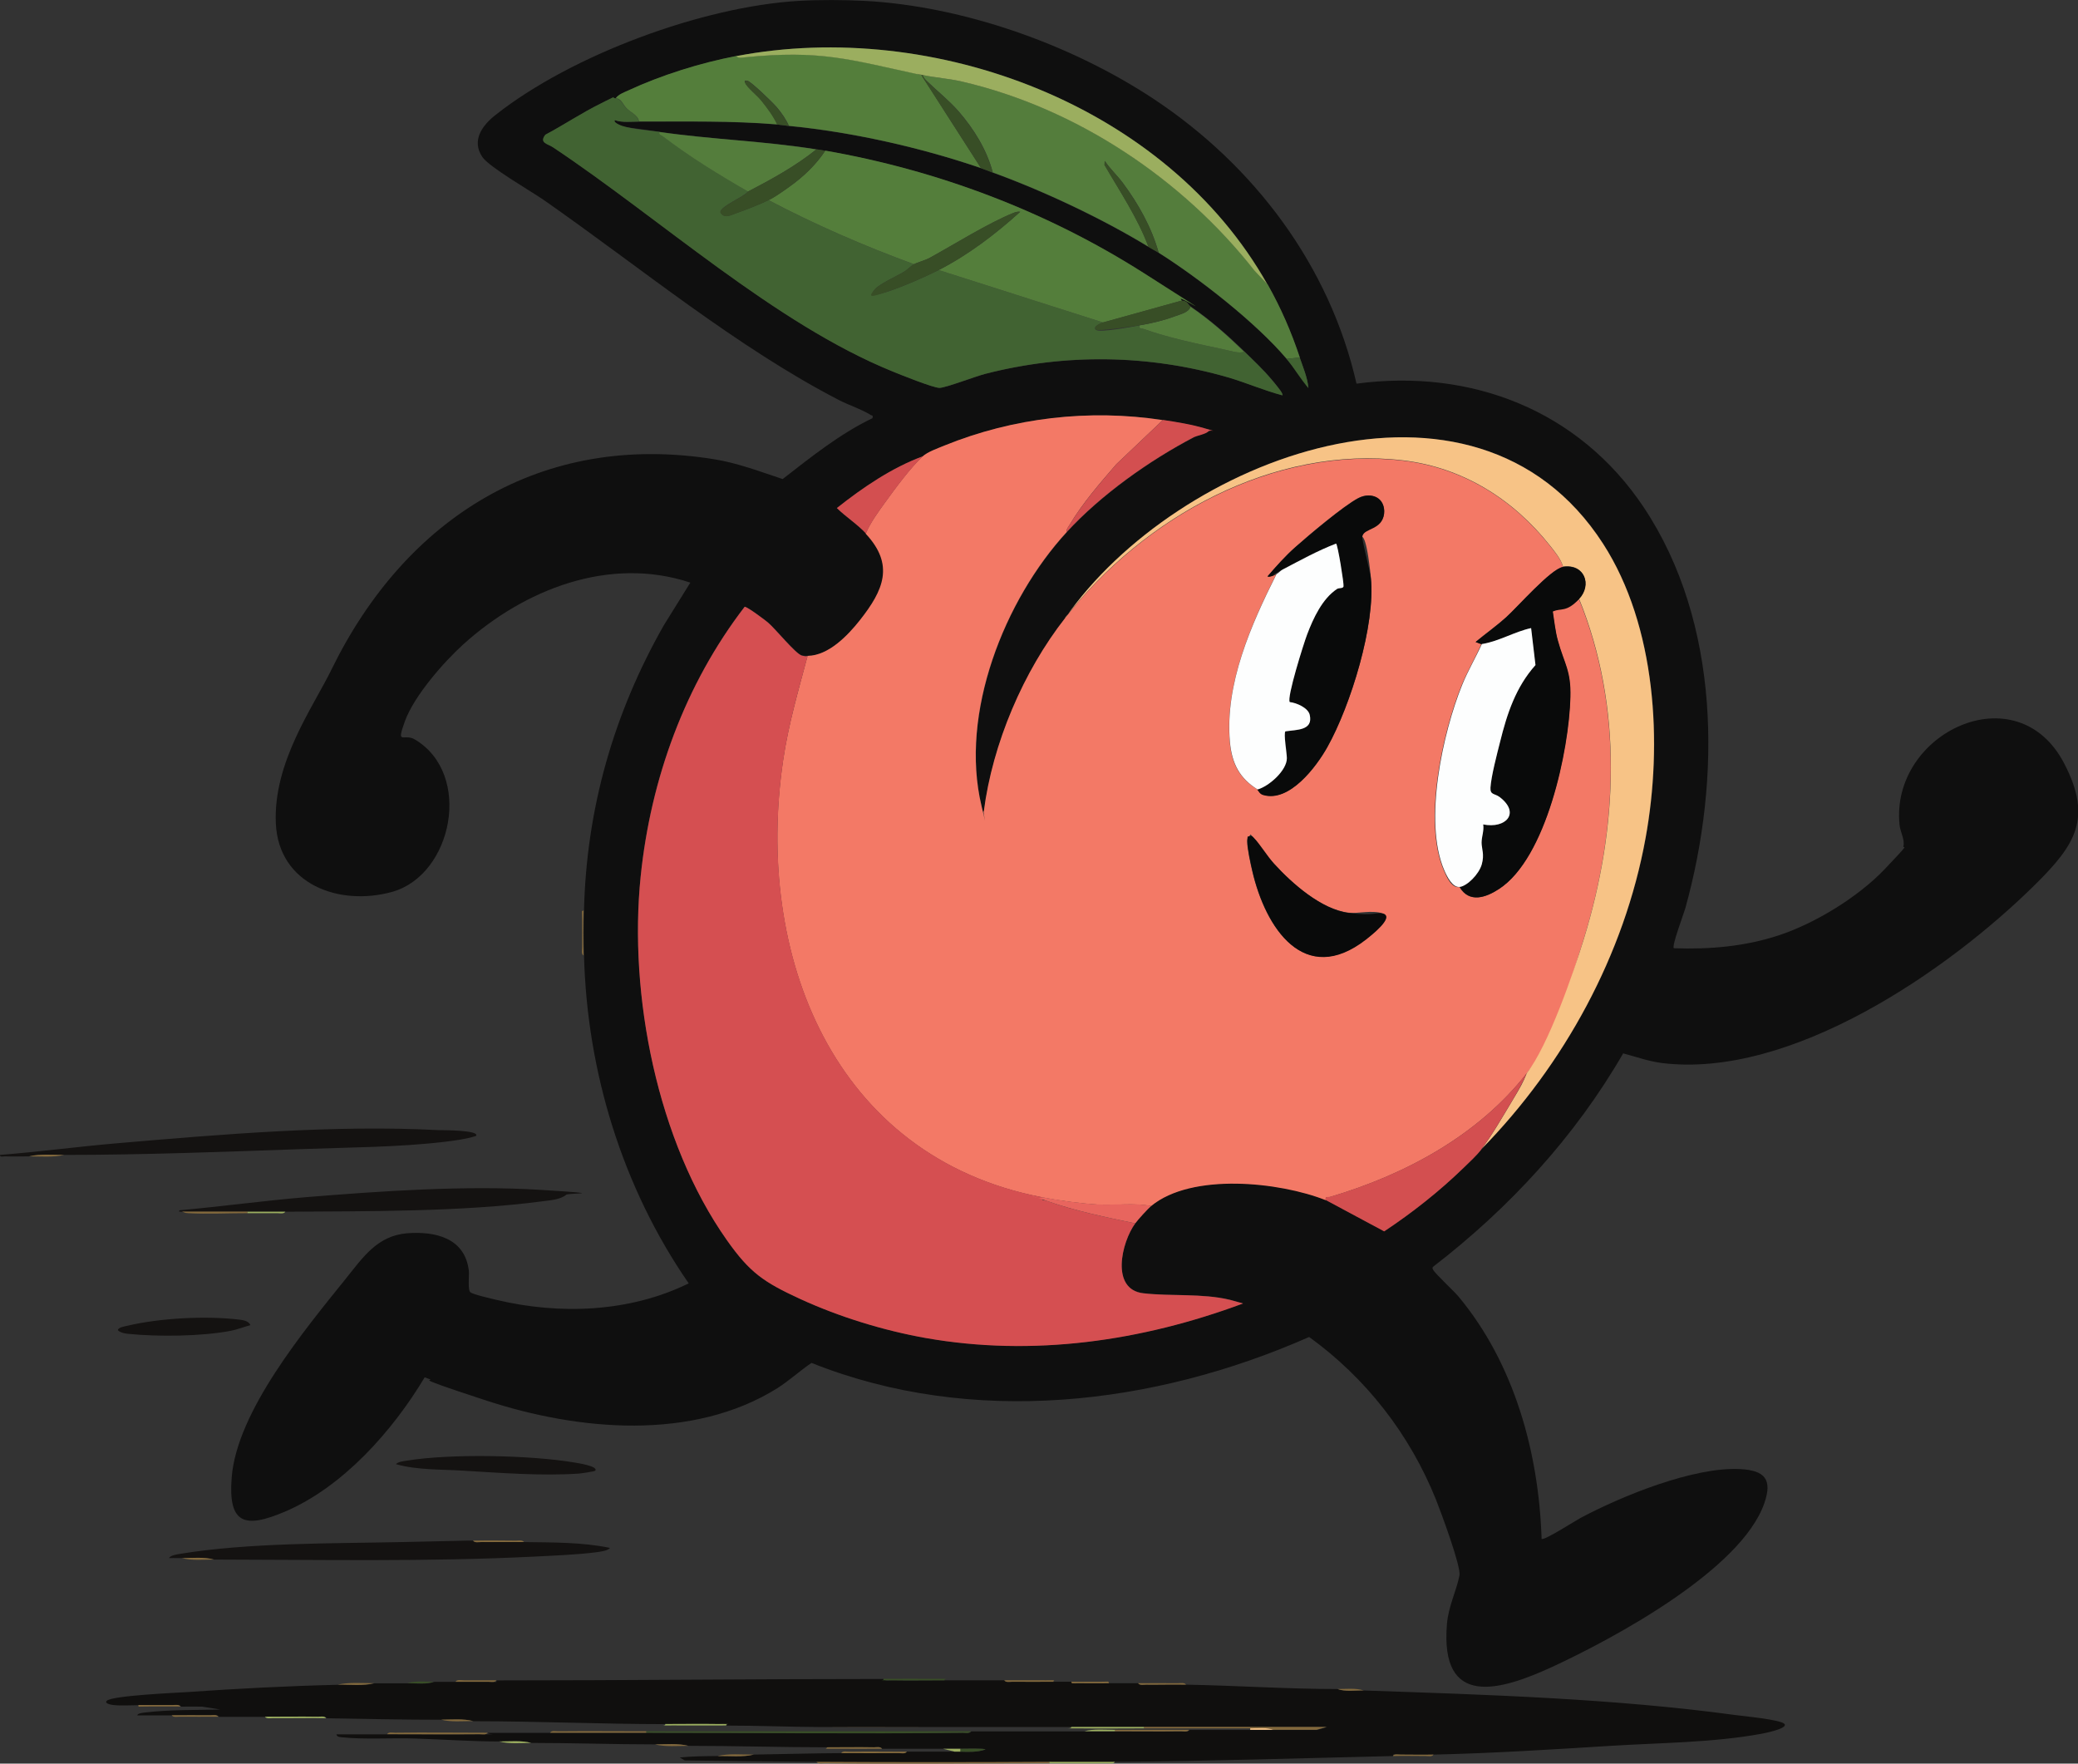 <?xml version="1.0" encoding="UTF-8"?>
<svg id="Layer_1" xmlns="http://www.w3.org/2000/svg" version="1.1" viewBox="0 0 1426.8 1210.8">
  <rect x="0" y="0" width="1426.8" height="1210.8" fill="#333333" stroke="none"/>
  <!-- Generator: Adobe Illustrator 29.6.1, SVG Export Plug-In . SVG Version: 2.1.1 Build 9)  -->
  <defs>
    <style>
      .st0 {
        fill: #0f0f0f;
      }

      .st1 {
        fill: #d34f50;
      }

      .st2 {
        fill: #547d3c;
      }

      .st3 {
        fill: #83693c;
      }

      .st4 {
        fill: #547e3b;
      }

      .st5 {
        fill: #100f0e;
      }

      .st6 {
        fill: #e8655e;
      }

      .st7 {
        fill: #d54f51;
      }

      .st8 {
        fill: #416332;
      }

      .st9 {
        fill: #090a0a;
      }

      .st10 {
        fill: #384e26;
      }

      .st11 {
        fill: #9bae5f;
      }

      .st12 {
        fill: #fdfefe;
      }

      .st13 {
        fill: #f37966;
      }

      .st14 {
        fill: #141211;
      }

      .st15 {
        fill: #f7c386;
      }
    </style>
  </defs>
  <path class="st5" d="M606.6,1152.6c1,1.7,3.8,1,5.5,1,12.2.2,24.3,0,36.5,0,13.6,0,27.3,0,41,0,1,1.7,3.8,1,5.5,1,9.5.1,19,0,28.5,0s8,0,12,0c1,1.7,3.8,1,5.5,1,6.8,0,13.7,0,20.5,0,6.6,0,13.3,0,20,0,1,1.7,3.8,1,5.5,1,9.2.1,18.3-.2,27.5,0,34.6.6,69.3,3,103.9,3,5.4,2,12.2.8,18,1,83.5,2.8,172.8,5.6,255.4,16.9,5.2.7,31,3.1,33.4,6.1,2.4,3.2-14.2,6.4-15.8,6.7-32.9,6.1-70.2,6.2-103.6,8.3-40.4,2.5-80.9,5.1-121.4,6-7.5.2-15,0-22.5,0s-4.4-.6-5.5,1c-63.6,1.5-127.1,3.5-190.9,4-15,.1-30,0-45,0-53.3.3-106.6.3-159.9,0-30.2-.2-60.3-.7-90.5-1l-3.5-2c8.7-.9,17.3-.9,26-1s17.2.9,25-1c20-.3,39.9-.9,60-1s26.3.2,39.5,0c1.7,0,4.4.6,5.5-1h33c1.3,0,2.7,0,4,0,5.7.2,11.6.4,17-1.5,0-.9-15.1-.5-17-.5-4,0-8,0-12,0-14,0-28,0-42,0-1-1.7-3.8-1-5.5-1-10.8-.1-21.7,0-32.5,0-31.7,0-63.3-1-94.9-1-7.1-1.8-15.6-1-23-1-28.3,0-56.6-1-84.9-1-6.7-1.8-14.9-1-22-1-19.3,0-38.2-1.4-57.4-2-16.1-.6-35.4.8-51-.9-1.5-.2-3.1-.2-3.5-2,11.6,0,23.3,0,35,0,21.1,0,42.3.2,63.5,0s4.4.6,5.5-1h43c22,0,44,0,66,0,72.4,0,144.9.8,217.4,0,1.7,0,4.4.6,5.5-1h77.9c7,0,14,0,21,0,15.1,0,30.3.2,45.5,0,1.7,0,4.4.6,5.5-1,14,0,28,0,42,0,5.3,0,10.7,0,16,0,9.8,0,19.7,0,29.5,0l7-2c-41.8,0-83.6,0-125.4,0-16.6,0-33.3,0-50,0-28.3,0-56.6,0-84.9,0h-87.9c-21.3-.1-42.6-1-64-1-1-1.7-3.8-1-5.5-1-12.2-.2-24.3,0-36.5,0-44,0-87.9-2-131.9-2-6.7-1.8-14.9-1-22-1-26.4,0-52.6-.6-78.9-1-1-1.7-3.8-1-5.5-1-12.2-.2-24.3,0-36.5,0-10.6,0-21.3,0-32,0-1-1.7-3.8-1-5.5-1-8.8-.1-17.7,0-26.5,0-8,0-16,0-24,0,.2-1.6,4.2-1.8,5.5-2,16.9-2,34.4-1.6,51.5-2l-12.5-2c-4.8-.1-9.7,0-14.5,0-1-1.7-3.8-1-5.5-1-7.8,0-15.7.1-23.5,0-5.6,0-12,.5-17.4-.1-.9-.1-6.6-.9-4.6-2.9,3.6-3.6,47.5-5.5,55.4-6,34.4-2.4,69-4.2,103.4-5,8.1-.2,17.2,1,25-1,7.6,0,15.3,0,23,0s12.7.8,18-1c5,0,10,0,15,0,7.5,0,15,0,22.5,0s4.4.6,5.5-1c88.5,0,177.2-1,265.8-1Z"/>
  <path class="st14" d="M20,793.9c-5.5,0-11,.2-16.5,0-1.2,0-3.7.8-3.5-1,26.8-2.1,53.6-5.7,80.4-8,71.2-6.1,149.7-12.8,220.9-9,1.5,0,28.7-.1,25.5,4-7,2.2-14.2,3.1-21.5,4-32,3.8-65.7,3.8-98,5-54.5,1.9-108.8,4-163.3,4-7.8,0-16.6-.8-24,1Z"/>
  <path class="st14" d="M324.8,1057.7c1,1.7,3.8,1,5.5,1,9.8.1,19.7-.2,29.5,0,19.7.3,39.7,0,59,4-1.4,2.1-6.9,2.6-9.5,3-13.2,1.7-29.5,2.3-43,3-72.8,3.6-146.3,2.1-219.3,2-6.7-1.9-14.9-.9-22-1s-6,0-9,0c1-1.9,5.6-2.6,7.6-2.9,46.7-7.7,104.5-7.1,152.3-8.1,14.9-.3,30.3-.7,45-1,1.3,0,2.7,0,4,0Z"/>
  <path class="st14" d="M195.9,831.9c-8.6,0-17.3,0-26,0h-45c-.6-.2-3.1.4-1.5-1,29-2.6,57.9-6.6,86.9-9,51.4-4.2,109.6-8.2,160.9-5s17.4,1.9,17.4,3.5c-4.1,3.3-11.3,3.7-16.6,4.4-55.6,7.3-119.8,6.7-176.2,7.1Z"/>
  <path class="st14" d="M408.7,1009.7c-.3.5-9.8,1.9-11.4,2-25.5,1.7-53.6-.5-79-2-15.4-1-31.6-.3-46.5-4.5,1.9-1.8,5.2-2,7.6-2.4,29.9-4.9,84.4-3.8,114.5,1.2,1.6.3,17.2,2.5,14.8,5.7Z"/>
  <path class="st14" d="M171.9,909.8c-4.6,1.2-8.9,3-13.6,3.9-20.2,3.8-49.3,4.1-69.8,2.1-2.4-.2-5.7-.7-7.5-2.5-.3-1.9,4.7-2.7,6-3,22.6-5.4,54.3-7.1,77.4-4.3,2.8.3,6.5,1,7.6,3.9Z"/>
  <path class="st10" d="M666.5,1188.6c-1,1.7-3.8,1-5.5,1-72.4.8-144.9,0-217.4,0v-1c74.3,0,148.6,0,222.8,0Z"/>
  <path class="st3" d="M720.5,1209.6v1c-51.4,0-103,.6-154.4,0-1.7,0-4.4.6-5.5-1,53.3.3,106.6.3,159.9,0Z"/>
  <path class="st3" d="M785.5,1185.6c41.8,0,83.6,0,125.4,0l-7,2c-9.8,0-19.7,0-29.5,0-4.5-1.8-10.9-1-16-1-24.3,0-48.6,0-72.9,0v-1Z"/>
  <path class="st3" d="M650.6,1185.6c-29.3,0-58.6.2-87.9,0h87.9Z"/>
  <path class="st3" d="M334.8,1189.6c-1,1.7-3.8,1-5.5,1-21.1.2-42.3,0-63.5,0,1-1.7,3.8-1,5.5-1,21.1-.3,42.3,0,63.5,0Z"/>
  <path class="st3" d="M443.7,1188.6v1c-22,0-44,0-66,0,1-1.7,3.8-1,5.5-1,20.1-.2,40.3,0,60.5,0Z"/>
  <path class="st3" d="M816.4,1187.6c-1,1.7-3.8,1-5.5,1-15.2.2-30.3,0-45.5,0v-1c17,0,34,0,51,0Z"/>
  <path class="st11" d="M785.5,1185.6v1c-14.8,0-29.7.2-44.5,0s-4.4.6-5.5-1c16.6,0,33.3,0,50,0Z"/>
  <path class="st11" d="M765.5,1209.6c-1,1.7-3.8,1-5.5,1-13.2.2-26.3,0-39.5,0v-1c15,0,30,.1,45,0Z"/>
  <path class="st3" d="M169.9,831.9v1c-13.2,0-27.4.7-40.6,0-2.5-.1-2.7-.6-4.4-1.1h45Z"/>
  <path class="st3" d="M622.6,1202.6c-1,1.7-3.8,1-5.5,1-13.2.1-26.3,0-39.5,0,1-1.7,3.8-1,5.5-1,13.2-.2,26.3,0,39.5,0Z"/>
  <path class="st3" d="M320.8,1057.7c-14.6.3-30,.7-45,1l45-1Z"/>
  <path class="st10" d="M648.6,1153.6c-12.1,0-24.3.2-36.5,0s-4.4.6-5.5-1c12.1,0,24.3-.1,36.5,0s4.4-.6,5.5,1Z"/>
  <path class="st11" d="M223.9,1179.6c-12.1-.2-24.3.1-36.5,0-1.7,0-4.4.6-5.5-1,12.1,0,24.3-.2,36.5,0,1.7,0,4.4-.6,5.5,1Z"/>
  <path class="st11" d="M498.7,1184.6c-12.1,0-24.3.1-36.5,0s-4.4.6-5.5-1c12.1,0,24.3-.2,36.5,0s4.4-.6,5.5,1Z"/>
  <path class="st3" d="M605.6,1200.6c-10.8,0-21.7.1-32.5,0s-4.4.6-5.5-1c10.8,0,21.7-.2,32.5,0,1.7,0,4.4-.6,5.5,1Z"/>
  <path class="st3" d="M359.8,1058.7c-9.8-.1-19.7.1-29.5,0-1.7,0-4.4.6-5.5-1,9.8-.2,19.7-.1,29.5,0,1.7,0,4.4-.6,5.5,1Z"/>
  <path class="st3" d="M723.5,1154.6c-9.5,0-19,.1-28.5,0-1.7,0-4.4.6-5.5-1,9.5,0,19-.1,28.5,0s4.4-.6,5.5,1Z"/>
  <path class="st3" d="M814.4,1156.6c-9.1-.2-18.3.1-27.5,0-1.7,0-4.4.6-5.5-1,9.1,0,18.3-.1,27.5,0,1.7,0,4.4-.6,5.5,1Z"/>
  <path class="st3" d="M149.9,1178.6c-8.8,0-17.7.1-26.5,0-1.7,0-4.4.6-5.5-1,8.8,0,17.7-.1,26.5,0,1.7,0,4.4-.6,5.5,1Z"/>
  <path class="st3" d="M123.9,1171.6c-7.8-.1-15.7,0-23.5,0s-4.4.6-5.5-1c7.8.1,15.7-.1,23.5,0,1.7,0,4.4-.6,5.5,1Z"/>
  <path class="st3" d="M984.3,1204.6c-1,1.7-3.8,1-5.5,1-7.5,0-15-.2-22.5,0,1-1.7,3.8-1,5.5-1,7.5,0,15,.2,22.5,0Z"/>
  <path class="st3" d="M340.8,1153.6c-1,1.7-3.8,1-5.5,1-7.5,0-15,0-22.5,0,1-1.7,3.8-1,5.5-1,7.5,0,15,0,22.5,0Z"/>
  <path class="st3" d="M761.5,1155.6c-6.8,0-13.7.1-20.5,0s-4.4.6-5.5-1c6.8,0,13.7,0,20.5,0s4.4-.6,5.5,1Z"/>
  <path class="st11" d="M195.9,831.9c-1,1.7-3.8,1-5.5,1-6.8,0-13.7,0-20.5,0v-1c8.6,0,17.3,0,26,0Z"/>
  <path class="st3" d="M256.8,1155.6c-7.8,2-16.8.8-25,1,7.8-1.8,16.9-1,25-1Z"/>
  <path class="st3" d="M517.6,1204.6c-7.8,1.9-16.8.9-25,1,7.8-1.9,16.8-.9,25-1Z"/>
  <path class="st3" d="M44,792.9c-7.4,1.8-16.2,1-24,1,7.4-1.8,16.2-1,24-1Z"/>
  <path class="st3" d="M472.7,1198.6c-7.4,0-15.9.8-23-1,7.4,0,15.9-.8,23,1Z"/>
  <path class="st3" d="M324.8,1181.6c-7.1,0-15.3.8-22-1,7.1,0,15.3-.8,22,1Z"/>
  <path class="st3" d="M146.9,1070.7c-7.1,0-15.3.8-22-1,7.1,0,15.2-.9,22,1Z"/>
  <path class="st11" d="M364.8,1196.6c-7.1,0-15.3.8-22-1,7.1,0,15.3-.8,22,1Z"/>
  <path class="st11" d="M765.5,1187.6v1c-7,0-14,0-21,0,6.4-1.8,14.2-1,21-1Z"/>
  <path class="st10" d="M297.8,1154.6c-5.3,1.8-12.3,1-18,1,5.3-1.8,12.3-1,18-1Z"/>
  <path class="st3" d="M936.4,1160.6c-5.8-.2-12.6,1-18-1,5.7,0,12.7-.8,18,1Z"/>
  <path class="st15" d="M874.4,1187.6c-5.3,0-10.7,0-16,0v-1c5.1,0,11.5-.8,16,1Z"/>
  <path class="st11" d="M659.5,1200.6v2c-1.3,0-2.7,0-4,0l-8-2c4,0,8,0,12,0Z"/>
  <path class="st10" d="M659.5,1200.6c1.9,0,17-.4,17,.5-5.4,1.9-11.3,1.7-17,1.5v-2Z"/>
  <g>
    <path class="st0" d="M593.6.6c67.9,3.6,142.2,30,198.8,67.5,68.6,45.5,120.6,114.2,139,195.3,79-10.5,152.9,18.4,197.3,85,52.6,79,53.2,186.2,28.5,275.1-1.1,3.9-9.5,26-7.9,27.5,24.7.9,49-1.2,72.5-9s53.4-25.4,72.5-45.5,11.9-13.3,12.6-15.5c1.2-4.1-2.2-10.2-2.6-14.5-6.7-63,80.5-105.2,113.1-42.2,19.4,37.4,7.6,55.6-19.6,82.6-60.1,59.6-168.2,133.9-256.8,122.9-9.3-1.2-17.6-4.3-26.5-6.6-33.1,57.3-78.2,106.2-130.5,146.5-.7.8-.4,1.2,0,2,1.4,2.8,14.2,14.5,17.5,18.5,38.3,46,55.1,107.2,57,166.3,1.5,1.5,23.7-12.8,27-14.5,28.2-15,77.5-35.1,109.4-33.4,16.7.9,22.3,6.9,16.5,23.5-15.9,45.6-103,92.6-145.6,112.3-35.9,16.5-77.1,28.6-72.3-29.3,1-12.4,6.5-22.7,8.6-33.5,1.2-6.1-12.8-43.7-16.1-52-18-44.8-48-83.4-87.1-111.7-106.5,47-231.5,61.8-341.7,17.8-8.1,5.5-15.2,12.1-23.5,17.4-58.3,36.4-136.5,29.1-199.3,8.6s-28.4-11.1-42.8-16.1c-21.9,36.6-55.9,75.1-95.9,92.2-27.7,11.8-39.2,8.6-36.6-23.6,3.6-45.2,49.9-101,78-135.9,11.8-14.6,21.7-29.9,42.4-31.6,19.4-1.5,39.7,3.2,42.4,25.6.4,3.4-.9,13.3,1.1,14.9s14.9,4.5,17.8,5.2c43.6,10.4,91.5,8.6,132.1-11.3-45.5-65.7-69.9-145.4-71.9-225.3-.3-10.2-.3-20.7,0-31,1.7-69.7,20.4-135.1,54.8-195.5l18.2-29.3c-55.7-18.5-114.3,4.8-155.9,42.4-13.6,12.3-33.9,35.6-40.1,52.8s-.8,7.9,6.9,12.5c39.9,23.8,25.8,93-15.6,104.6-36.2,10.1-78-5-79.9-47s25.6-79.8,38.2-105.6c50.8-104,144.3-163.5,262.8-144.4,16.2,2.6,31.5,8.5,47,13.6,19.6-15.2,39.2-31,61.7-41.8.5-2.3-.3-1.6-1.3-2.2-5.9-3.8-14.6-6.6-21.1-9.9-70.7-36.4-137.7-91.9-203.2-137.6-9.1-6.3-37.5-22.6-42.3-29.6-7.7-11.4,0-21.8,9.1-28.9C392.3,37.8,482.4,4.4,548.6.6c13.6-.8,31.4-.7,45,0ZM505.7,38.5c-25.1,4.8-51.5,13.1-74.6,23.8-2.8,1.3-6.5,2.6-8.3,5.2-3.6-.4-6.9,1.9-10,3.5-13.1,6.4-25.4,14.6-38.2,21.5-4.4,5.8,1.6,6.2,5.2,8.6,73.6,49,152.4,121,232.9,153.8,5.5,2.3,28.2,11.4,32.5,11.4,4,0,24.9-7.9,31.3-9.6,55-14.1,112.4-13.3,166.9,2.4,12.5,3.6,24.6,8.9,37.2,12.3,1-.9-6.4-9.8-7.5-11-5.6-6.6-12.3-12.9-18.5-19-11.6-11.3-23.7-21.9-37-31-1.6-1.1-2.1-3.9-6-4-7.8-7.2-17.5-13.3-26.5-19-66.2-42.1-141-70.4-218.4-83.9-2-.4-4-.7-6-1-36.2-5.8-71.9-6.7-107.9-12s-21.5-2-28.3-5.2-3-1.7-2.2-2.8c5,1.8,11.2,1,16.5,1,31.7,0,63.4-.6,94.9,2,2.5.2,5.3.7,8,1,43.3,4.2,90.8,14.8,131.9,29,2.6.9,5.4,2,8,3,35,12.7,75.1,31.6,106.9,51,2.3,1.4,5.1,2.8,7,4,27.7,17.5,66.8,47.9,87.9,72.9s9.5,13.8,15,20c-.7-7.4-3.7-14.2-6-21-5.8-17.6-12.9-33.8-22-50C801.3,72.5,641.6,12.6,505.7,38.5ZM633.6,313.3c-21.4,7.9-41.1,21.4-58.9,35.5,6.2,6.2,14,11,20,17.5,19.9,21.4,12.2,38.9-4,59.4-8.3,10.5-21.6,24.3-35.9,24.5-1.4,0-2.8.1-4.2-.2-4.2-1.1-18.1-18.4-23.3-22.7-2.1-1.8-14.3-10.9-16-10.8-40.9,53.2-64.6,118.2-71.4,185.1-8.3,81.4,11.5,182.1,59.1,249.6,15.9,22.6,25.5,29,50.4,40.5,26.8,12.3,57,21.7,86.1,26.8,73.7,13.1,148.5,2.2,218-23.7l-9-2.5c-19.4-4.6-40-2.2-59.5-4.5-22.6-2.6-15-35-5.5-48,1.7-2.4,8.8-10.2,11-12,28-23,88.2-16.6,119.9-4l40.1,21.5c19.3-12.8,37.8-27.4,54.4-43.5,4.1-4,9-8.5,12.5-13,56.6-57.8,98.1-133.5,112.6-213.6,11.8-64.8,7.2-145.3-29.2-201.9-88.5-137.3-293.2-58.6-369.2,50.9-28.9,36.8-50,86.4-56,132.9-1.6.2-1.4-2.6-1.6-3.8-15.2-63.4,15.7-141.4,58.6-188,23.4-25.5,56.6-49.1,87.3-65.1,1.8-.9,9.3-3.5,9.7-3.8,1.5-1.7-.3-1.7-1.5-2-9.6-2.8-19.6-4.5-29.5-6-50.5-7.7-102.6-1.7-149.9,17.5-4.8,1.9-11.5,4.2-15,7.5Z"/>
    <path class="st3" d="M400.7,656c-1.7-1-1-3.8-1-5.5,0-6.7,0-13.4,0-20s-.6-4.4,1-5.5c-.3,10.2-.3,20.7,0,31Z"/>
    <g>
      <path class="st13" d="M798.5,288.3l-32,30.4c-11.5,13.3-23.1,26.6-32.2,41.8-.9,1.5-2.1,2.6-1.8,4.7-42.9,46.6-73.8,124.6-58.6,188s0,4,1.6,3.8c6-46.5,27.1-96.1,56-132.9,53.7-68.6,142.7-118.4,232.2-107.8,40.8,4.9,75.3,26.6,100.5,58.4,3.4,4.3,7.6,9.2,9,14.5-8.2,1.2-31.3,27.6-39,34.5-6.7,6-14.1,11.2-21,17l4,1.5c-4.3,9.5-9.5,18.4-13.5,28-13.4,32.9-26.7,94-12.4,127.2,1.9,4.5,5.3,12.5,10.8,11.6,6.6,11.2,18,7.2,26.9,1.4,32.6-21,48.2-95.3,49.1-131.8.4-18.3-4.2-22.9-8.5-38.5-1.8-6.5-2.5-13.6-3.6-20.3,5.6-2.5,13.7-4,18.1-8.6,30.4,74.9,26.8,157.3,3.3,233.6s-24.4,73.2-39.2,92.2c-33.3,42.6-83.7,69.6-134.7,84.7-1.7.5-3.8-.7-3.2,2.3-31.7-12.6-92-19-119.9,4-11.9-2.3-24.4-.3-36.5-1s-27.1-2.8-38.5-5c-143.6-27.8-197.5-166.6-177.7-300.1,3.6-24.4,10.5-47.9,16.8-71.6,14.4-.2,27.6-14,35.9-24.5,16.2-20.5,24-38,4-59.4,3.2-7.7,8.7-15.1,13.6-21.9,6.8-9.4,17.1-23.4,25.4-31.1,3.5-3.2,10.3-5.5,15-7.5,47.3-19.2,99.4-25.2,149.9-17.5ZM863.4,542.1c.9.5,1.4,2.8,3.9,3.5,18.1,5.5,36.7-19.4,44.2-32.9,15.9-28.4,33.1-84,29.8-116.1s-6.4-26.6-5.8-28.8c1.4-5.4,13.8-5.8,14.9-15.2s-8.4-15.6-17.7-10.7c-10,5.2-34,25.4-43.3,33.7-6.6,5.9-13.2,13.2-19,20,1,.7,5.1-1,6-1.5-17.4,34.7-35.5,75.5-32,115.4,1.3,14.9,6.7,24.9,19,32.5ZM857.9,574.1c-1.3.4-1.6,2.2-1.6,3.4,0,4.9,2.3,15.4,3.5,20.5,9,38.9,35.6,79.7,77.9,46.9,3-2.3,19.9-15.3,11.8-17.8s-16.9.3-23.5-.5c-18.7-2.2-39-20.2-51.3-33.7s-9.4-13-13.6-17.4-1.5-2.2-3.4-1.6Z"/>
      <path class="st7" d="M554.6,450.2c-6.4,23.7-13.2,47.2-16.8,71.6-19.8,133.5,34.1,272.3,177.7,300.1-.6,2.7,1.4,1.9,3,2.5,19.8,7,40.4,11.2,61,15.5-9.5,13-17.1,45.4,5.5,48,19.5,2.2,40.1-.1,59.5,4.5l9,2.5c-69.5,25.9-144.3,36.7-218,23.7-29.1-5.2-59.3-14.5-86.1-26.8-24.9-11.5-34.5-17.9-50.4-40.5-47.6-67.5-67.5-168.1-59.1-249.6,6.9-67,30.5-131.9,71.4-185.1,1.7-.1,13.9,9,16,10.8,5.2,4.4,19.1,21.7,23.3,22.7s2.8.2,4.2.2Z"/>
      <path class="st15" d="M731.5,424.2c76-109.4,280.6-188.2,369.2-50.9,36.5,56.6,41,137.1,29.2,201.9-14.5,80.2-56,155.9-112.6,213.6,6.9-9,14.8-22.7,20.8-32.7s7.5-12.5,10.2-19.3c14.8-19,31.8-68.1,39.2-92.2,23.5-76.3,27.1-158.7-3.3-233.6,8.9-9.5,3.9-24.1-11-22-1.4-5.2-5.6-10.2-9-14.5-25.2-31.8-59.8-53.5-100.5-58.4-89.5-10.7-178.5,39.2-232.2,107.8Z"/>
      <path class="st1" d="M1017.3,788.9c-3.4,4.5-8.4,9-12.5,13-16.6,16.1-35.1,30.7-54.4,43.5l-40.1-21.5c-.6-3,1.5-1.8,3.2-2.3,51-15.1,101.4-42,134.7-84.7-2.7,6.7-6.5,13.1-10.2,19.3-6,10-13.9,23.6-20.8,32.7Z"/>
      <path class="st1" d="M798.5,288.3c9.9,1.5,19.9,3.1,29.5,6s3,.3,1.5,2-7.9,2.9-9.7,3.8c-30.6,16-63.9,39.6-87.3,65.1-.3-2.1.8-3.2,1.8-4.7,9.1-15.1,20.7-28.4,32.2-41.8l32-30.4Z"/>
      <path class="st1" d="M633.6,313.3c-8.2,7.7-18.6,21.7-25.4,31.1-4.9,6.8-10.4,14.1-13.6,21.9-6-6.5-13.7-11.3-20-17.5,17.8-14.1,37.6-27.6,58.9-35.5Z"/>
      <path class="st6" d="M790.5,827.9c-2.2,1.8-9.3,9.6-11,12-20.6-4.3-41.1-8.5-61-15.5s-3.5.2-3-2.5c11.4,2.2,26.9,4.4,38.5,5s24.6-1.3,36.5,1Z"/>
      <path class="st9" d="M863.4,542.1c7.8-2.2,20.1-13,20.1-21.5s-2.4-17-1-18.4c7.5-1.2,19.2-.4,16.7-11.3-1.1-4.8-9.1-8.3-13.7-8.8-2.3-2.7,9.7-40.7,11.9-46.4,4.3-11.1,10.5-24.7,20.6-31.3,1.3-.9,4.2-.8,4.4-1.7.4-1.6-3.9-28.5-5.1-29.4-12.6,4.8-24.7,11.5-36.7,17.8s-2.7,2.3-4.3,3.2-5,2.2-6,1.5c5.8-6.8,12.3-14.1,19-20,9.3-8.2,33.2-28.4,43.3-33.7,9.3-4.8,18.9-.3,17.7,10.7s-13.4,9.8-14.9,15.2c-.6,2.2,5.3,23.5,5.8,28.8,3.4,32-13.9,87.7-29.8,116.1-7.5,13.4-26.1,38.4-44.2,32.9-2.5-.8-3.1-3-3.9-3.5Z"/>
      <path class="st12" d="M876.4,394.2c1.6-.8,2.7-2.4,4.3-3.2,11.9-6.2,24.1-13,36.7-17.8,1.2.9,5.5,27.8,5.1,29.4s-3.1.9-4.4,1.7c-10.2,6.7-16.4,20.2-20.6,31.3-2.2,5.7-14.2,43.7-11.9,46.4,4.6.5,12.6,3.9,13.7,8.8,2.5,10.9-9.2,10.1-16.7,11.3-1.4,1.4,1,15.5,1,18.4,0,8.5-12.3,19.3-20.1,21.5-12.2-7.6-17.6-17.5-19-32.5-3.6-39.9,14.6-80.7,32-115.4Z"/>
      <g>
        <path class="st9" d="M1073.3,389.2c14.9-2.1,19.9,12.5,11,22s-12.5,6.1-18.1,8.6c1.1,6.7,1.7,13.8,3.6,20.3,4.3,15.6,9,20.2,8.5,38.5-.9,36.4-16.5,110.7-49.1,131.8-8.9,5.8-20.3,9.8-26.9-1.4,5-.8,13.6-10.5,15-15.4s-.2-9.3-.1-15,1.8-8.2,1.1-12.5c15.5,3.1,25.8-7.7,11.3-18.8-3.5-2.7-6.6-1.3-6.3-6.5.5-7.9,4.5-23.2,6.6-31.4,4.8-19.4,10.8-37.6,24.3-52.7l-3-25.4c-11.5,2.5-22,9.1-34,11l-4-1.5c6.9-5.7,14.3-10.9,21-17,7.7-6.9,30.7-33.3,39-34.5Z"/>
        <path class="st12" d="M1017.3,442.2c12-1.9,22.5-8.5,34-11l3,25.4c-13.5,15.1-19.5,33.3-24.3,52.7-2.1,8.3-6.1,23.5-6.6,31.4-.3,5.2,2.8,3.9,6.3,6.5,14.5,11.1,4.1,21.9-11.3,18.8.7,4.3-1.1,8.4-1.1,12.5s2.1,8.1.1,15-10,14.7-15,15.4-8.9-7.1-10.8-11.6c-14.3-33.2-1-94.3,12.4-127.2,3.9-9.6,9.2-18.5,13.5-28Z"/>
      </g>
      <path class="st9" d="M857.9,574.1c1.9-.6,2.4.6,3.4,1.6,4.2,4.3,9,12.3,13.6,17.4,12.3,13.5,32.5,31.4,51.3,33.7s18.4-1,23.5.5c8.1,2.4-8.8,15.4-11.8,17.8-42.3,32.8-68.9-8.1-77.9-46.9-1.2-5.2-3.5-15.6-3.5-20.5s.3-3.1,1.6-3.4Z"/>
    </g>
    <g>
      <path class="st8" d="M422.7,67.5c4.1.5,5.1,4.8,7.5,7s7.7,4.6,8.5,9c-5.3,0-11.5.8-16.5-1-.8,1.1,1.5,2.4,2.2,2.8,6.8,3.3,20.5,4.1,28.3,5.2-.5,2.1,1.2,2.1,2.4,3,18.5,14.2,38.4,26.4,58.5,37.9-2.3,3.6-19.6,10.4-18.9,14.4,2.6,4.7,7.4,1.7,11.2.4,5.8-2,16.4-6.1,21.7-8.8,32.3,16.9,65.7,31.5,99.9,44-1.7.9-4.7,4-7.1,5.4-4.7,2.7-16.3,8.1-19.4,11.5-6.3,6.9,5.3,2.9,8.8,1.8,10.8-3.6,24.5-9.6,34.7-14.7l112.9,36c-1.4.5-7.3,2.7-5,5s26.1-2.3,30-3c-.6,2.7,1.4,1.9,3,2.5,17.1,6.1,37.9,10.4,55.8,14.2,3.8.8,9.7,2.9,13.2,1.3,6.2,6,12.9,12.3,18.5,19s8.4,10.1,7.5,11c-12.6-3.3-24.7-8.6-37.2-12.3-54.5-15.8-111.9-16.6-166.9-2.4-6.4,1.6-27.2,9.6-31.3,9.6-4.3,0-26.9-9.1-32.5-11.4-80.6-32.8-159.3-104.8-232.9-153.8-3.6-2.4-9.6-2.9-5.2-8.6,12.9-6.8,25.1-15.1,38.2-21.5s6.4-3.9,10-3.5Z"/>
      <path class="st4" d="M811.4,206.4l-54,15-112.9-36c20.2-10.3,39.2-24.8,56-40-1.7-.2-3.1.1-4.7.8-17.4,7-40.2,21.4-57.2,30.7-3.4,1.9-8.7,3.2-11,4.5-34.2-12.5-67.7-27.1-99.9-44,3.9-1.9,10.6-6.5,14.3-9.2,9.4-6.6,18.4-15.2,24.7-24.8,77.4,13.5,152.2,41.8,218.4,83.9s18.7,11.8,26.5,19Z"/>
      <path class="st2" d="M633.6,51.5c8.4,1.8,18,2.4,27,4.5,78.6,18.1,151.5,66.9,200.9,129.9l9,9.5c9.1,16.2,16.1,32.3,22,50l-9,1c-21.2-25-60.2-55.4-87.9-72.9-4.8-17.3-13.9-33.5-24.6-47.9-3.9-5.2-8.8-9.7-12.4-15.1l-.2,2.7c10.6,18.3,22.8,36.4,30.2,56.2-31.8-19.4-71.9-38.3-106.9-51-4.1-15.6-13-29.9-23.5-42-6.7-7.6-14.8-14-22-21s-1.9-2.5-2.5-4Z"/>
      <path class="st4" d="M632.6,51.5l41,63.9c-41.2-14.1-88.6-24.8-131.9-29-1.9-4.5-5.3-9.3-8.5-13s-17.7-17.6-20-18-2.1.2-1.5,1.5c1.4,3.3,8.4,8.9,11,12,4,4.9,8.4,10.7,11,16.5-31.5-2.6-63.3-1.9-94.9-2-.8-4.4-5.7-6.2-8.5-9s-3.4-6.6-7.5-7c1.8-2.6,5.5-3.9,8.3-5.2,23.1-10.7,49.6-19,74.6-23.8,1,1.7,3.7,1.1,5.4.9,52.6-5.3,72.1,1.4,121.5,12.1Z"/>
      <path class="st11" d="M870.4,195.4l-9-9.5c-49.4-63-122.3-111.7-200.9-129.9-9-2.1-18.6-2.7-27-4.5s-.7,0-1,0c-49.5-10.7-68.9-17.4-121.5-12.1-1.6.2-4.3.8-5.4-.9,135.9-25.9,295.6,33.9,364.7,156.9Z"/>
      <path class="st2" d="M560.6,102.5c-14.2,11.5-30.8,20.6-47,29-20.2-11.6-40.1-23.8-58.5-37.9-1.2-.9-2.9-.9-2.4-3,36,5.2,71.7,6.2,107.9,12Z"/>
      <path class="st2" d="M854.4,241.4c-3.4,1.6-9.4-.5-13.2-1.3-17.9-3.8-38.7-8.1-55.8-14.2-1.6-.6-3.5.2-3-2.5,8.3-1.4,16.3-3.3,24.2-6.2,3.4-1.3,10.1-2.8,10.7-6.7,13.3,9,25.3,19.7,37,31Z"/>
      <path class="st10" d="M566.6,103.5c-6.3,9.6-15.3,18.1-24.7,24.8s-10.4,7.2-14.3,9.2c-5.3,2.6-15.9,6.8-21.7,8.8-3.8,1.3-8.6,4.3-11.2-.4-.7-4,16.6-10.8,18.9-14.4,16.1-8.4,32.8-17.5,47-29,2,.3,4,.6,6,1Z"/>
      <path class="st10" d="M811.4,206.4c3.9,0,4.4,2.9,6,4-.7,3.9-7.4,5.5-10.7,6.7-7.9,3-15.9,4.8-24.2,6.2-3.9.7-28.7,4.3-30,3-2.3-2.3,3.6-4.5,5-5l54-15Z"/>
      <path class="st10" d="M633.6,51.5c.6,1.5,1.3,2.8,2.5,4,7.2,7,15.3,13.3,22,21,10.5,12.1,19.4,26.4,23.5,42-2.6-1-5.4-2.1-8-3l-41-63.9c.3,0,.7,0,1,0Z"/>
      <path class="st10" d="M788.5,169.4c-7.4-19.9-19.6-37.9-30.2-56.2l.2-2.7c3.6,5.4,8.6,9.9,12.4,15.1,10.6,14.3,19.8,30.6,24.6,47.9-1.9-1.2-4.7-2.6-7-4Z"/>
      <path class="st10" d="M541.6,86.5c-2.7-.3-5.5-.8-8-1-2.7-5.8-7-11.5-11-16.5s-9.5-8.8-11-12c-.6-1.3.2-1.7,1.5-1.5,2.3.4,17.6,15.2,20,18s6.6,8.5,8.5,13Z"/>
      <path class="st8" d="M892.4,245.4c2.3,6.8,5.3,13.6,6,21-5.5-6.2-9.7-13.7-15-20l9-1Z"/>
      <path class="st10" d="M627.6,181.4c2.3-1.3,7.6-2.6,11-4.5,17-9.4,39.9-23.7,57.2-30.7,1.6-.6,3-1,4.7-.8-16.8,15.2-35.7,29.7-56,40-10.2,5.2-23.9,11.1-34.7,14.7s-15.1,5.1-8.8-1.8c3.2-3.4,14.7-8.8,19.4-11.5,2.4-1.4,5.4-4.5,7.1-5.4Z"/>
    </g>
  </g>
</svg>